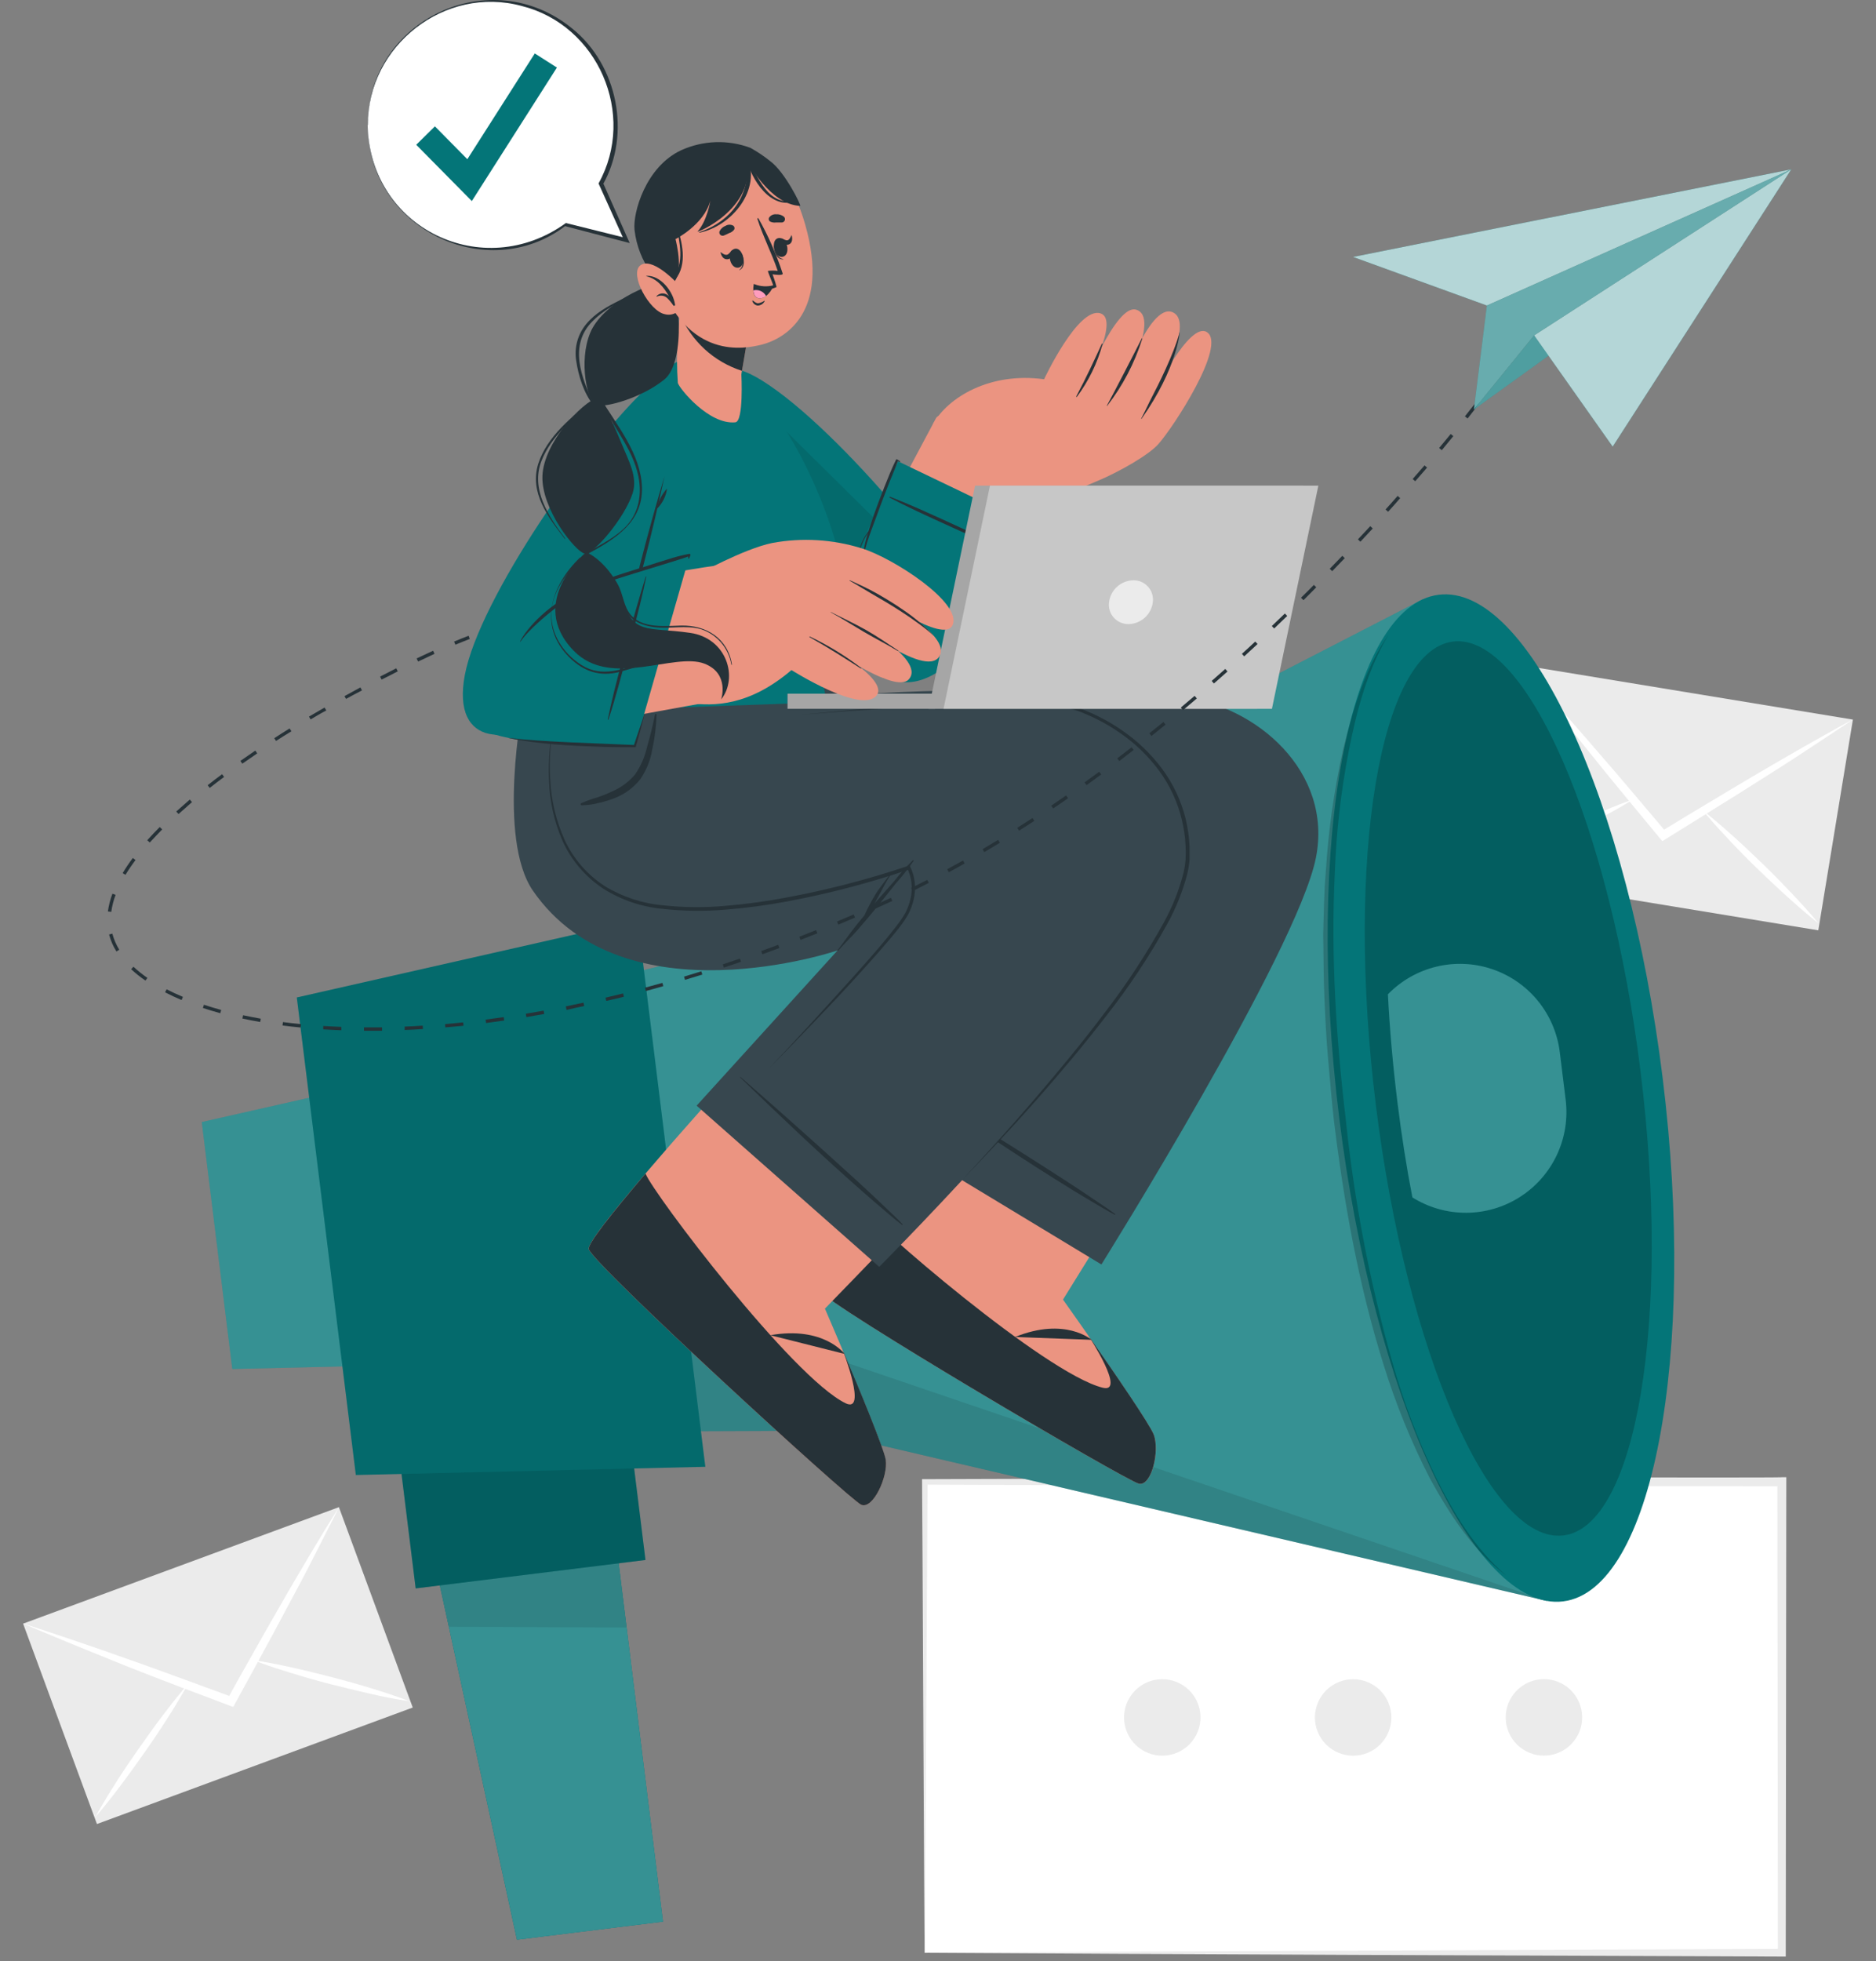 <svg width="289" height="302" viewBox="0 0 289 302" fill="none" xmlns="http://www.w3.org/2000/svg">
<rect x="0" y="0" width="289" height="302" fill="#808080" stroke="none"/>
<path d="M142.446 300.683V228.162H163.282V210.587L180.856 228.162H274.478V300.683H142.446Z" fill="white"/>
<path d="M142.446 300.682C142.376 299.986 142.091 228.426 142.042 227.757H142.446L163.282 227.688L162.801 228.161L162.738 210.559V209.249L163.672 210.176L181.295 227.709C179.024 227.179 274.986 227.646 274.485 227.451H275.182V228.148L275.098 300.668V301.268H274.499C241.587 301.149 175.372 300.891 142.467 300.675L142.446 300.682ZM142.446 300.682C175.351 300.459 241.587 300.202 274.478 300.083L273.885 300.682L273.802 228.161L274.499 228.858L180.633 228.782L180.452 228.6L162.899 210.97L163.818 210.587L163.756 228.161V228.677H163.317L142.481 228.6L142.892 228.196L142.481 300.717L142.446 300.682Z" fill="#EBEBEB"/>
<path d="M240.684 269.596C243.533 268.029 244.572 264.448 243.004 261.599C241.436 258.749 237.856 257.71 235.007 259.278C232.157 260.846 231.118 264.426 232.686 267.276C234.254 270.125 237.834 271.164 240.684 269.596Z" fill="#EBEBEB"/>
<path d="M210.687 269.896C213.695 268.662 215.134 265.223 213.9 262.214C212.666 259.205 209.227 257.766 206.218 259C203.209 260.234 201.77 263.674 203.004 266.683C204.238 269.692 207.678 271.13 210.687 269.896Z" fill="#EBEBEB"/>
<path d="M179.766 270.289C182.994 269.893 185.289 266.955 184.894 263.727C184.498 260.499 181.56 258.204 178.332 258.599C175.105 258.995 172.809 261.933 173.204 265.161C173.6 268.388 176.538 270.684 179.766 270.289Z" fill="#EBEBEB"/>
<path d="M52.209 232.065L3.558 250.003L14.935 280.857L63.585 262.919L52.209 232.065Z" fill="#EBEBEB"/>
<path d="M52.225 232.05C50.95 234.657 49.612 237.193 48.316 239.771C47.02 242.35 45.654 244.865 44.302 247.395C42.908 250.034 41.492 252.663 40.051 255.283L39.926 255.527L36.114 262.496L35.919 262.823L35.571 262.698L28.177 259.91L27.912 259.813C25.125 258.753 22.337 257.68 19.55 256.572C16.907 255.49 14.242 254.41 11.557 253.332C8.895 252.21 6.233 251.151 3.571 249.994C6.254 250.837 8.93 251.764 11.606 252.656C14.282 253.548 16.972 254.496 19.648 255.443C22.623 256.496 25.613 257.569 28.595 258.67L35.306 261.13C36.463 259.039 37.626 256.949 38.79 254.907C40.351 252.12 41.912 249.388 43.501 246.642C44.894 244.189 46.344 241.764 47.793 239.311C49.243 236.859 50.727 234.434 52.225 232.05Z" fill="white"/>
<path d="M28.93 259.338C28.92 259.366 28.906 259.392 28.888 259.415L28.365 260.349C27.52 261.826 26.637 263.276 25.717 264.697C24.602 266.453 23.438 268.181 22.233 269.882C21.027 271.582 19.836 273.268 18.581 274.927C17.327 276.585 16.045 278.223 14.679 279.805C15.676 277.965 16.77 276.195 17.878 274.446C18.986 272.697 20.17 270.962 21.362 269.261C22.553 267.561 23.759 265.868 25.013 264.209C26.017 262.885 27.041 261.568 28.114 260.293C28.36 260 28.611 259.708 28.867 259.415C28.867 259.415 28.916 259.38 28.93 259.338Z" fill="white"/>
<path d="M63.124 261.959C61.033 261.652 59.013 261.262 56.985 260.788C54.957 260.314 52.943 259.833 50.929 259.325C48.915 258.816 46.922 258.238 44.936 257.624C43.319 257.137 41.703 256.621 40.114 256.036L39.097 255.666L39.02 255.631H39.104L40.253 255.82C41.898 256.091 43.529 256.433 45.131 256.788C47.159 257.234 49.173 257.736 51.18 258.258C53.187 258.781 55.194 259.339 57.18 259.952C59.166 260.565 61.173 261.206 63.124 261.959Z" fill="white"/>
<path d="M234.275 102.393L228.944 134.842L280.111 143.248L285.442 110.799L234.275 102.393Z" fill="#EBEBEB"/>
<path d="M285.432 110.785C283.042 112.422 280.624 113.969 278.22 115.572C275.816 117.175 273.391 118.687 270.973 120.227C268.445 121.83 265.913 123.414 263.377 124.979C263.303 125.034 263.226 125.086 263.147 125.133C260.91 126.526 258.659 127.92 256.415 129.314L256.081 129.509L255.837 129.223C254.151 127.198 252.469 125.167 250.792 123.133C250.728 123.065 250.67 122.993 250.618 122.917C248.708 120.617 246.82 118.311 244.938 115.948C243.14 113.732 241.35 111.481 239.559 109.238C237.768 106.994 236.005 104.708 234.263 102.395C236.179 104.485 238.047 106.576 239.935 108.666C241.823 110.757 243.691 112.917 245.545 115.07C247.621 117.444 249.686 119.851 251.74 122.29L256.36 127.746C258.394 126.512 260.436 125.265 262.471 124.053C265.196 122.415 267.913 120.784 270.652 119.175C273.098 117.746 275.53 116.318 278.004 114.917C280.478 113.516 282.951 112.116 285.432 110.785Z" fill="white"/>
<path d="M251.698 123.035L251.621 123.084L250.708 123.634C249.245 124.506 247.761 125.328 246.255 126.115C244.423 127.091 242.562 128.011 240.681 128.903C238.799 129.795 236.932 130.659 235.022 131.481C233.113 132.303 231.19 133.105 229.217 133.794C230.994 132.693 232.813 131.704 234.646 130.721C236.479 129.739 238.353 128.826 240.221 127.934C242.088 127.042 243.984 126.164 245.893 125.342C247.412 124.687 248.959 124.046 250.52 123.467L251.607 123.07L251.698 123.035Z" fill="white"/>
<path d="M280.15 142.178C278.505 140.888 276.931 139.516 275.391 138.129C273.851 136.742 272.345 135.307 270.847 133.871C269.349 132.436 267.892 130.944 266.464 129.432C265.3 128.206 264.157 126.958 263.063 125.669L262.366 124.847L262.311 124.777L262.387 124.833C262.694 125.077 262.994 125.314 263.286 125.565C264.582 126.61 265.83 127.711 267.07 128.819C268.617 130.213 270.122 131.641 271.614 133.084C273.105 134.526 274.561 136.011 275.99 137.523C277.418 139.035 278.819 140.561 280.15 142.178Z" fill="white"/>
<path d="M79.639 298.661L102.127 295.881L94.071 230.768L65.619 234.287L79.639 298.661Z" fill="#047578"/>
<path d="M65.626 234.287L70.963 258.844L79.646 298.668L102.133 295.888L94.078 230.768L65.626 234.287Z" fill="#047578"/>
<path opacity="0.2" d="M65.626 234.287L70.963 258.844L79.646 298.668L102.133 295.888L94.078 230.768L65.626 234.287Z" fill="white"/>
<path opacity="0.1" d="M65.626 234.287L69.145 250.481L96.531 250.6L94.078 230.768L65.626 234.287Z" fill="black"/>
<path d="M64.034 244.578L99.436 240.2L96.109 213.304L60.708 217.682L64.034 244.578Z" fill="#047578"/>
<path opacity="0.2" d="M64.034 244.578L99.436 240.2L96.109 213.304L60.708 217.682L64.034 244.578Z" fill="black"/>
<path d="M35.787 210.796L63.626 210.141L58.246 166.623L31.083 172.769L35.787 210.796Z" fill="#047578"/>
<g opacity="0.2">
<path d="M35.787 210.796L63.626 210.141L58.246 166.623L31.083 172.769L35.787 210.796Z" fill="white"/>
</g>
<path d="M71.326 156.254L79.263 220.475L126.091 220.301L238.263 246.495L219.183 92.269L116.781 145.02L71.326 156.254Z" fill="#047578"/>
<path opacity="0.2" d="M71.326 156.254L79.263 220.475L126.091 220.301L238.263 246.495L219.183 92.269L116.781 145.02L71.326 156.254Z" fill="white"/>
<path opacity="0.1" d="M238.263 246.509L126.098 220.315L79.27 220.496L77.228 204.001C91.075 205.332 127.401 208.803 128.147 209.054L238.263 246.509Z" fill="black"/>
<path d="M240.808 246.575C254.566 244.873 261.428 208.797 256.135 165.996C250.842 123.194 235.398 89.876 221.64 91.578C207.882 93.279 201.02 129.356 206.314 172.157C211.607 214.958 227.051 248.276 240.808 246.575Z" fill="#047578"/>
<path opacity="0.2" d="M211.95 170.142C216.653 208.141 229.594 237.813 240.855 236.419C252.116 235.026 257.44 203.096 252.743 165.097C248.046 127.098 235.092 97.398 223.838 98.785C212.584 100.172 207.253 132.115 211.95 170.142Z" fill="black"/>
<path d="M215.274 169.703C215.901 174.763 216.667 179.668 217.58 184.372C220.064 185.929 222.939 186.749 225.87 186.738C228.802 186.727 231.67 185.884 234.142 184.308C236.614 182.732 238.589 180.488 239.836 177.835C241.083 175.182 241.553 172.229 241.189 169.32L240.29 162.045C239.94 159.143 238.776 156.399 236.932 154.131C235.088 151.862 232.64 150.162 229.87 149.226C227.101 148.29 224.123 148.157 221.281 148.842C218.439 149.528 215.849 151.003 213.81 153.098C214.082 158.442 214.57 164.01 215.274 169.703Z" fill="#047578"/>
<path opacity="0.2" d="M215.274 169.703C215.901 174.763 216.667 179.668 217.58 184.372C220.064 185.929 222.939 186.749 225.87 186.738C228.802 186.727 231.67 185.884 234.142 184.308C236.614 182.732 238.589 180.488 239.836 177.835C241.083 175.182 241.553 172.229 241.189 169.32L240.29 162.045C239.94 159.143 238.776 156.399 236.932 154.131C235.088 151.862 232.64 150.162 229.87 149.226C227.101 148.29 224.123 148.157 221.281 148.842C218.439 149.528 215.849 151.003 213.81 153.098C214.082 158.442 214.57 164.01 215.274 169.703Z" fill="white"/>
<path d="M54.818 227.116L108.656 225.848L98.245 141.689L45.724 153.585L54.818 227.116Z" fill="#047578"/>
<g opacity="0.1">
<path d="M54.818 227.116L108.656 225.848L98.245 141.689L45.724 153.585L54.818 227.116Z" fill="black"/>
</g>
<path opacity="0.2" d="M213.929 97.669C210.291 102.931 208.445 109.195 206.918 115.362C205.524 121.597 204.627 127.933 204.236 134.31C203.95 137.494 203.95 140.686 203.838 143.877C203.908 147.069 203.88 150.26 204.02 153.445C204.159 156.63 204.298 159.821 204.591 162.999C204.884 166.176 205.128 169.354 205.49 172.525C207.03 185.173 209.281 197.792 213.099 209.994C214.979 216.105 217.394 222.037 220.319 227.722C223.399 233.297 226.953 238.809 232.096 242.642C227.218 238.502 223.901 232.955 221.12 227.311C218.383 221.605 216.149 215.671 214.444 209.576C211.004 197.378 208.617 184.908 207.309 172.302C205.817 159.759 205.009 147.027 205.629 134.386C205.858 128.068 206.58 121.777 207.789 115.571C209.009 109.39 210.647 103.161 213.929 97.669Z" fill="black"/>
<path d="M149.477 95.899C147.979 104.087 137.262 105.85 135.624 104.094C128.976 96.993 121.917 83.189 114.273 67.775C108.294 55.733 112.14 55.35 117.339 58.562C129.429 66.039 150.286 91.502 149.477 95.899Z" fill="#047578"/>
<path opacity="0.1" d="M149.477 95.906C147.979 104.087 137.268 105.85 135.624 104.094C128.976 96.993 121.924 83.189 114.273 67.775C111.381 61.942 110.67 58.291 111.806 57.21L149.324 94.276C149.494 94.802 149.546 95.358 149.477 95.906Z" fill="black"/>
<path d="M131.262 96.311C129.784 91.113 134.126 83.287 144.195 64.388C145.589 61.768 166.675 68.765 165.331 71.636C163.637 75.245 154.808 88.799 153.08 90.646C144.641 99.677 132.272 99.83 131.262 96.311Z" fill="#EB9481"/>
<path d="M157.491 78.723C157.491 78.723 164.975 75.852 169.776 73.747C172.452 72.569 176.87 70.144 178.445 68.381C180.801 65.74 188.961 53.204 185.957 51.162C183.246 49.309 177.595 60.974 177.595 60.974C177.595 60.974 184.334 49.706 180.654 48.082C176.975 46.459 172.376 60.479 172.376 60.479C172.376 60.479 179.038 48.751 174.975 47.671C171.902 46.856 166.996 59.343 166.996 59.343C166.996 59.343 172.647 49.225 169.533 48.249C166.09 47.169 160.843 58.395 160.843 58.395C152.481 57.253 146.056 61.183 143.735 65.273C143.289 66.054 157.491 78.723 157.491 78.723Z" fill="#EB9481"/>
<path d="M175.86 64.479C181.435 56.556 181.769 50.961 181.734 51.107C180.822 54.591 178.32 59.469 177.595 60.863C176.87 62.256 176.529 63.079 175.811 64.445C175.755 64.486 175.804 64.507 175.86 64.479Z" fill="#263238"/>
<path d="M170.55 62.507C172.956 59.403 174.792 55.897 175.971 52.151C175.971 52.005 175.937 52.026 175.867 52.151C174.996 53.907 171.456 60.757 170.508 62.472C170.494 62.514 170.529 62.527 170.55 62.507Z" fill="#263238"/>
<path d="M165.888 61.113C167.705 58.671 169.05 55.91 169.853 52.974C169.895 52.835 169.783 52.87 169.721 52.974C168.459 55.699 167.484 57.852 165.804 61.023C165.777 61.106 165.853 61.169 165.888 61.113Z" fill="#263238"/>
<path d="M160.752 81.781L138.349 71.036C138.349 71.036 127.777 92.527 130.23 97.272C131.331 99.363 135.178 104.903 139.498 105.049C149.428 105.391 160.752 81.781 160.752 81.781Z" fill="#047578"/>
<path d="M137.052 76.625C139.533 77.928 142.07 79.099 144.613 80.263C147.157 81.426 149.707 82.597 152.279 83.698C153.735 84.318 155.184 84.952 156.662 85.524C156.704 85.524 156.731 85.475 156.697 85.454C154.223 84.151 151.679 82.966 149.15 81.789C146.62 80.611 144.056 79.454 141.484 78.304C140.035 77.67 138.579 77.057 137.101 76.486C137.045 76.472 136.983 76.583 137.052 76.625Z" fill="#263238"/>
<path d="M138.627 71.001C138.411 70.848 138.098 70.66 138.07 70.716C137.373 72.109 136.767 73.663 136.188 75.113C135.61 76.562 135.08 77.984 134.565 79.433C134.286 80.214 134.021 81.001 133.784 81.788C133.121 82.681 132.632 83.691 132.342 84.764C132.342 84.82 132.418 84.848 132.432 84.764C132.73 83.817 133.154 82.914 133.694 82.081C133.088 84.009 132.778 86.018 132.774 88.039C132.774 85.022 134.091 82.102 135.094 79.315C135.596 77.921 136.133 76.527 136.669 75.134C137.206 73.74 137.805 72.388 138.328 71.001L138.62 71.141C138.69 71.189 138.669 71.036 138.627 71.001Z" fill="#263238"/>
<path d="M113.924 57.907C118.105 60.451 125.548 71.621 129.122 84.882C130.024 88.595 130.738 92.351 131.262 96.136C133.352 109.99 136.14 125.522 136.425 130.693C136.781 137.585 124.767 149.55 118.858 148.058C112.949 146.567 103.221 149.125 113.576 109.843C116.293 99.523 119.325 76.896 115.889 64.478C115.346 62.256 114.69 60.063 113.924 57.907Z" fill="#047578"/>
<path d="M175.456 228.454C173.526 228.043 127.332 200.845 126.224 198.691C125.798 197.876 129.373 190.921 133.889 182.664C134.871 180.873 135.896 179.033 136.948 177.166C143.763 165.054 151.282 152.358 151.282 152.358L182.236 170.476L167.052 194.789L163.756 200.106C163.756 200.106 176.787 218.433 177.741 220.921C178.696 223.408 177.393 228.865 175.456 228.454Z" fill="#EB9481"/>
<path d="M175.456 228.454C173.526 228.043 127.331 200.845 126.224 198.692C125.854 197.995 128.586 192.483 132.356 185.507C134.154 188.253 160.975 211.458 169.867 213.674C173.498 214.58 167.867 205.953 167.63 205.583C171.546 211.193 177.114 219.284 177.727 220.879C178.696 223.381 177.393 228.865 175.456 228.454Z" fill="#263238"/>
<path d="M168.153 206.301C168.153 206.301 164.118 202.734 156.369 205.862L168.153 206.301Z" fill="#263238"/>
<path d="M202.709 132.115C199.804 146.539 169.672 194.698 169.672 194.698L136.634 174.72L158.836 140.128C158.836 140.128 113.541 145.564 96.315 138.309C77.89 130.568 80.573 108.498 80.573 108.498L125.415 103.167C125.415 103.167 126.607 107.383 131.645 107C149.01 105.648 172.696 106.303 181.818 107.293C193.581 108.575 205.378 118.881 202.709 132.115Z" fill="#37474F"/>
<path d="M169.087 128.045C168.042 129.075 167.062 130.169 166.153 131.32C165.149 132.47 164.132 133.606 163.122 134.756V134.79L163.686 133.759C164.383 132.588 164.906 131.376 165.672 130.275C165.714 130.205 165.616 130.128 165.568 130.198C164.78 131.292 163.888 132.289 163.198 133.487C162.878 134.038 162.564 134.595 162.278 135.16C162.118 135.466 161.951 135.78 161.805 136.094C161.742 136.24 161.658 136.393 161.609 136.546C161.156 137.083 160.711 137.62 160.272 138.17C159.31 139.383 158.439 140.679 157.484 141.884C157.428 141.947 157.533 142.017 157.589 141.954C158.571 140.825 159.679 139.787 160.655 138.672C161.63 137.557 162.634 136.358 163.595 135.188C164.557 134.017 165.442 132.86 166.383 131.703C167.399 130.572 168.344 129.378 169.212 128.129C169.177 128.066 169.128 128.01 169.087 128.045Z" fill="#263238"/>
<path d="M171.797 186.943C170.933 186.288 170.013 185.689 169.114 185.083C168.216 184.476 167.337 183.877 166.439 183.285C164.613 182.072 162.759 180.888 160.906 179.703C157.191 177.32 153.449 174.985 149.7 172.651C147.61 171.341 145.477 170.073 143.366 168.776C143.331 168.776 143.275 168.818 143.317 168.839C146.904 171.306 150.513 173.743 154.146 176.149C157.779 178.555 161.496 180.929 165.296 183.271C166.341 183.912 167.393 184.544 168.452 185.166C169.526 185.793 170.599 186.462 171.707 187.027C171.776 187.055 171.839 186.978 171.797 186.943Z" fill="#263238"/>
<path d="M86.74 109.885C86.292 115.757 88.104 121.577 91.806 126.157C93.672 128.382 95.951 130.226 98.517 131.585C101.105 132.903 103.885 133.804 106.754 134.254C112.497 135.227 118.308 135.742 124.133 135.794C129.963 135.896 135.789 135.722 141.61 135.271C147.424 134.884 153.208 134.128 158.927 133.007C160.32 132.707 161.77 132.379 163.163 131.989C163.86 131.787 164.557 131.578 165.254 131.348C165.945 131.064 166.665 130.853 167.4 130.721C167.799 130.657 168.207 130.676 168.599 130.777C168.819 130.839 169.02 130.956 169.181 131.119C169.342 131.281 169.458 131.483 169.519 131.704C169.573 131.906 169.596 132.115 169.588 132.324C169.577 132.535 169.527 132.743 169.442 132.937C169.303 133.299 169.142 133.634 168.975 133.961C168.278 135.264 167.547 136.526 166.801 137.78C160.724 147.766 154.216 157.466 147.693 167.152C150.876 162.256 154.03 157.343 157.157 152.414C160.285 147.487 163.428 142.553 166.383 137.536C167.114 136.275 167.846 135.014 168.473 133.724C168.634 133.397 168.794 133.076 168.919 132.749C168.98 132.61 169.015 132.461 169.024 132.31C169.033 132.155 169.017 131.999 168.975 131.85C168.843 131.265 168.111 131.153 167.442 131.258C166.742 131.391 166.058 131.596 165.4 131.871C164.703 132.108 164.007 132.324 163.31 132.526C161.916 132.923 160.467 133.223 159.038 133.564C153.286 134.712 147.468 135.491 141.617 135.899C135.787 136.321 129.942 136.475 124.084 136.358C118.228 136.301 112.386 135.754 106.621 134.721C103.764 134.122 100.858 133.411 98.259 131.934C95.664 130.534 93.368 128.64 91.5 126.359C89.687 124.052 88.355 121.405 87.583 118.575C86.768 115.755 86.482 112.809 86.74 109.885Z" fill="#263238"/>
<path d="M132.655 231.687C130.851 230.886 91.332 194.664 90.698 192.33C90.454 191.445 95.388 185.361 101.569 178.225C102.9 176.678 104.287 175.09 105.708 173.487C114.893 163.034 124.893 152.205 124.893 152.205L151.373 176.358L131.471 196.978L127.081 201.5C127.081 201.5 136.007 222.134 136.425 224.768C136.843 227.402 134.446 232.489 132.655 231.687Z" fill="#EB9481"/>
<path d="M132.655 231.687C130.858 230.886 91.339 194.664 90.705 192.329C90.489 191.549 94.301 186.755 99.444 180.706C100.628 183.765 122.028 212.064 130.258 216.064C133.631 217.709 129.917 208.099 129.757 207.702C132.418 213.974 136.181 223.081 136.446 224.768C136.836 227.402 134.446 232.496 132.655 231.687Z" fill="#263238"/>
<path d="M130.105 208.468C130.105 208.468 126.906 204.141 118.67 205.59L130.105 208.468Z" fill="#263238"/>
<path d="M182.578 135.48C179.672 149.905 140.955 189.486 136.481 194.016L135.443 195.061L107.318 170.246L107.694 169.828L129.025 146.344C129.025 146.344 96.175 157.494 82.106 137.16C76.531 129.083 80.552 108.499 80.552 108.499L116.579 104.366C116.579 104.366 117.192 110.533 122.231 110.143C139.603 108.791 153.254 107.509 162.376 108.499C174.16 109.781 185.246 122.247 182.578 135.48Z" fill="#37474F"/>
<path d="M123.234 110.067C134.384 109.001 145.603 108.074 156.85 108.088C158.244 108.088 159.637 108.137 161.073 108.227C162.49 108.293 163.899 108.471 165.289 108.757C165.982 108.936 166.66 109.169 167.317 109.454C167.972 109.726 168.62 110.011 169.254 110.332C170.524 110.962 171.744 111.686 172.905 112.499C175.251 114.108 177.316 116.093 179.017 118.374C180.719 120.664 181.951 123.269 182.64 126.039C182.977 127.424 183.18 128.838 183.247 130.262C183.247 130.617 183.247 130.959 183.247 131.328C183.247 131.697 183.247 132.025 183.247 132.401C183.185 133.105 183.076 133.803 182.919 134.492C182.209 137.236 181.151 139.877 179.769 142.352C177.042 147.278 173.921 151.976 170.438 156.4C167.01 160.853 163.393 165.153 159.679 169.362C155.965 173.571 152.104 177.654 148.209 181.696C152.028 177.585 155.798 173.424 159.449 169.153C163.101 164.881 166.682 160.582 170.055 156.101C173.479 151.669 176.558 146.982 179.268 142.08C180.617 139.646 181.647 137.049 182.334 134.352C182.484 133.682 182.586 133.002 182.64 132.317C182.679 131.621 182.679 130.923 182.64 130.227C182.574 128.845 182.373 127.473 182.041 126.129C181.384 123.436 180.2 120.899 178.557 118.666C176.905 116.429 174.894 114.482 172.606 112.903C171.469 112.102 170.274 111.387 169.031 110.764C168.411 110.45 167.783 110.165 167.135 109.9C166.507 109.616 165.857 109.383 165.191 109.203C163.831 108.92 162.453 108.738 161.066 108.659C159.672 108.562 158.278 108.513 156.885 108.485C151.31 108.395 145.672 108.618 140.07 108.896C134.467 109.175 128.823 109.614 123.234 110.067Z" fill="#263238"/>
<path d="M140.641 132.449C139.597 133.475 138.619 134.567 137.714 135.717C136.704 136.867 135.687 138.003 134.683 139.153V139.188C134.871 138.846 135.053 138.491 135.248 138.156C135.91 136.993 136.46 135.78 137.227 134.672C137.237 134.658 137.241 134.641 137.238 134.624C137.236 134.607 137.227 134.592 137.213 134.582C137.199 134.571 137.182 134.567 137.165 134.57C137.148 134.572 137.132 134.582 137.122 134.596C136.342 135.697 135.443 136.728 134.753 137.892C134.432 138.435 134.126 138.993 133.833 139.557C133.673 139.871 133.513 140.177 133.366 140.491C133.29 140.64 133.223 140.794 133.164 140.951C132.711 141.48 132.265 142.024 131.833 142.567C130.864 143.78 129.993 145.076 129.046 146.282C128.997 146.344 129.101 146.414 129.15 146.351C130.133 145.229 131.241 144.191 132.216 143.069C133.192 141.947 134.202 140.756 135.157 139.585C136.112 138.414 137.011 137.264 137.944 136.101C138.957 134.965 139.9 133.769 140.767 132.519C140.739 132.47 140.683 132.407 140.641 132.449Z" fill="#263238"/>
<path d="M139.059 188.525C138.321 187.73 137.505 186.985 136.725 186.232C135.945 185.48 135.178 184.748 134.391 184.016C132.795 182.511 131.164 181.034 129.513 179.549C126.258 176.581 122.955 173.647 119.652 170.713C117.806 169.069 115.924 167.459 114.077 165.835C114.043 165.835 113.98 165.835 114.015 165.891C117.137 168.925 120.286 171.933 123.464 174.915C126.642 177.898 129.912 180.866 133.276 183.821C134.195 184.629 135.129 185.424 136.063 186.218C136.997 187.013 137.958 187.856 138.955 188.601C139.025 188.629 139.094 188.567 139.059 188.525Z" fill="#263238"/>
<path d="M85.458 110.484C84.809 113.634 84.575 116.855 84.761 120.066C84.919 123.27 85.676 126.415 86.991 129.341C88.339 132.242 90.479 134.704 93.165 136.442C95.887 138.104 98.956 139.115 102.133 139.397C105.328 139.741 108.55 139.769 111.75 139.48C114.946 139.216 118.126 138.781 121.276 138.177C127.585 136.997 133.804 135.378 139.889 133.334L140.119 133.257L140.223 133.459C140.606 134.232 140.842 135.068 140.92 135.926C141.002 136.77 140.95 137.621 140.767 138.449C140.582 139.274 140.289 140.07 139.896 140.818C139.478 141.532 139.013 142.217 138.502 142.867C136.453 145.438 134.251 147.87 132.049 150.295C129.847 152.72 127.589 155.104 125.325 157.459C123.06 159.814 120.774 162.177 118.475 164.511C120.723 162.128 122.955 159.731 125.171 157.319C127.38 154.901 129.589 152.483 131.77 150.044C133.952 147.605 136.112 145.166 138.112 142.567C138.61 141.935 139.064 141.269 139.471 140.574C139.832 139.865 140.104 139.114 140.279 138.337C140.629 136.793 140.457 135.175 139.791 133.738L140.126 133.857C133.992 135.939 127.719 137.586 121.353 138.783C118.177 139.382 114.971 139.81 111.75 140.066C108.523 140.341 105.276 140.299 102.057 139.94C98.814 139.637 95.688 138.572 92.935 136.832C90.192 135.026 88.017 132.479 86.663 129.487C85.365 126.516 84.655 123.321 84.573 120.08C84.444 116.856 84.742 113.63 85.458 110.484Z" fill="#263238"/>
<path d="M100.9 110.032C100.573 111.725 100.14 113.404 99.667 115.063C99.326 116.572 98.697 118.002 97.813 119.272C96.864 120.386 95.672 121.268 94.329 121.85C93.559 122.214 92.768 122.53 91.96 122.798C91.128 123.031 90.315 123.327 89.528 123.683C89.496 123.7 89.471 123.726 89.456 123.759C89.44 123.791 89.436 123.828 89.443 123.863C89.45 123.898 89.468 123.93 89.495 123.954C89.521 123.978 89.555 123.993 89.59 123.996C90.504 123.983 91.412 123.856 92.294 123.62C93.154 123.428 93.998 123.167 94.817 122.84C96.306 122.235 97.616 121.258 98.621 120.003C99.573 118.632 100.206 117.066 100.475 115.418C100.869 113.651 101.091 111.849 101.137 110.039C101.138 110.007 101.126 109.977 101.105 109.954C101.083 109.931 101.053 109.917 101.022 109.917C100.991 109.916 100.96 109.927 100.937 109.949C100.914 109.97 100.901 110 100.9 110.032Z" fill="#263238"/>
<path d="M79.897 109.795L127.359 108.122L123.875 90.353C123.875 90.353 127.805 85.217 126.837 79.83C125.771 73.935 114.565 59.287 113.597 58.472C109.868 55.204 106.51 53.991 103.388 56.291C92.538 64.319 79.897 109.795 79.897 109.795Z" fill="#047578"/>
<path d="M117.513 88.562C115.394 88.828 113.298 89.25 111.241 89.823C110.231 90.123 109.234 90.471 108.238 90.841C107.743 91.022 107.241 91.189 106.74 91.349C106.22 91.536 105.679 91.657 105.13 91.712C105.081 91.712 105.081 91.788 105.13 91.788C105.652 91.799 106.173 91.771 106.691 91.705C107.193 91.628 107.689 91.516 108.175 91.37C109.206 91.078 110.231 90.736 111.262 90.429C113.353 89.816 115.443 89.203 117.534 88.736C117.645 88.715 117.61 88.548 117.513 88.562Z" fill="#263238"/>
<path d="M122.823 90.263C121.067 90.138 119.306 90.115 117.548 90.193C116.67 90.235 115.799 90.325 114.928 90.444C114.509 90.499 114.091 90.562 113.68 90.632C113.269 90.702 112.774 90.841 112.287 90.911C112.238 90.911 112.238 90.994 112.287 90.987C112.719 90.932 113.165 90.987 113.604 90.932L114.914 90.848L117.541 90.695C119.297 90.569 121.025 90.465 122.802 90.409C122.9 90.402 122.9 90.27 122.823 90.263Z" fill="#263238"/>
<path d="M97.269 62.667C85.528 77.343 72.127 106.903 75.946 112.143C80.204 117.976 96.538 97.419 96.336 96.353C96.182 95.544 100.656 78.019 104.119 65.245C107.583 52.472 100.175 59.043 97.269 62.667Z" fill="#EB9481"/>
<path d="M96.461 96.352C96.81 94.492 102.991 71.343 104.677 64.053C106.189 57.517 104.677 55.078 99.799 59.594C90.74 67.9 73.855 92.129 71.612 103.906C69.458 115.258 78.921 115.056 85.967 109.14C91.702 104.283 96.461 96.352 96.461 96.352Z" fill="#047578"/>
<path d="M95.674 99.343C97.569 90.59 99.801 81.917 102.37 73.322C100.484 82.079 98.252 90.753 95.674 99.343Z" fill="#263238"/>
<path d="M101.165 78.38C101.402 77.201 101.953 76.108 102.761 75.217C102.602 76.421 102.039 77.537 101.165 78.38Z" fill="#263238"/>
<path d="M169.811 106.812H121.325V109.139H169.811V106.812Z" fill="#455A64"/>
<path d="M144.028 106.812H121.325V109.139H144.028V106.812Z" fill="#A6A6A6"/>
<path d="M143.059 109.14H193.65L200.8 74.778H150.209L143.059 109.14Z" fill="#A6A6A6"/>
<path d="M145.352 109.14H195.943L203.093 74.778H152.502L145.352 109.14Z" fill="#C7C7C7"/>
<path d="M170.85 92.722C170.792 93.148 170.828 93.582 170.954 93.993C171.08 94.404 171.294 94.783 171.581 95.104C171.868 95.424 172.221 95.679 172.615 95.85C173.01 96.021 173.437 96.105 173.867 96.095C174.791 96.076 175.676 95.725 176.361 95.105C177.046 94.485 177.484 93.639 177.595 92.722C177.651 92.296 177.615 91.863 177.488 91.452C177.362 91.041 177.148 90.663 176.861 90.343C176.575 90.022 176.222 89.768 175.828 89.596C175.434 89.425 175.007 89.341 174.578 89.349C173.655 89.369 172.77 89.721 172.085 90.341C171.4 90.96 170.962 91.805 170.85 92.722Z" fill="#EBEBEB"/>
<path d="M75.967 111.077C80.329 114.011 88.273 111.822 108.788 108.185C111.625 107.683 113.464 86.694 110.405 87.078C106.552 87.558 91.702 90.255 90.642 90.562C81.695 93.412 73.005 109.091 75.967 111.077Z" fill="#EB9481"/>
<path d="M107.416 88.485C107.416 88.485 114.558 84.513 118.955 83.608C123.551 82.757 128.284 83.04 132.746 84.43C137.568 85.907 148.209 92.792 146.76 96.227C145.436 99.314 134.913 91.705 134.913 91.705C134.913 91.705 146.92 97.698 144.669 101.119C142.418 104.541 130.69 95.022 130.69 95.022C130.69 95.022 142.892 101.454 139.986 104.617C137.798 107.008 126.704 98.973 126.704 98.973C126.704 98.973 137.157 104.548 135.004 107.126C132.634 109.955 121.931 103.175 121.931 103.175C115.374 108.75 109.973 108.75 106.133 108.255C105.193 108.123 107.416 88.485 107.416 88.485Z" fill="#EB9481"/>
<path d="M130.899 89.343C132.335 89.991 133.791 90.646 135.164 91.433C136.537 92.221 137.889 93.036 139.178 93.942C140.893 95.089 142.471 96.429 143.882 97.935C141.185 95.44 136.314 92.583 134.941 91.803C133.568 91.022 132.237 90.179 130.871 89.406L130.899 89.343Z" fill="#263238"/>
<path d="M128 94.248C129.798 95.161 131.617 95.997 133.373 96.987C135.129 97.976 136.697 99.077 138.37 100.171C138.502 100.255 138.411 100.296 138.279 100.22C136.558 99.181 134.892 98.352 133.157 97.335C131.422 96.317 129.736 95.244 127.973 94.283C127.945 94.269 127.973 94.234 128 94.248Z" fill="#263238"/>
<path d="M124.753 98.011C127.546 99.343 130.194 100.959 132.655 102.833C132.781 102.924 132.655 102.965 132.53 102.882C129.931 101.223 127.91 99.913 124.718 98.108C124.663 98.081 124.697 97.983 124.753 98.011Z" fill="#263238"/>
<path d="M106.238 85.523L97.813 114.882C97.813 114.882 76.817 115.251 73.423 111.676C70.998 109.119 80.462 94.011 90.273 90.569L106.238 85.523Z" fill="#047578"/>
<path d="M80.134 98.735C81.054 96.903 84.615 92.624 90.259 90.547C90.308 90.547 90.35 90.603 90.301 90.631C86.245 92.582 81.242 97.091 80.204 98.777C80.176 98.826 80.106 98.777 80.134 98.735Z" fill="#263238"/>
<path d="M93.632 110.749C94.224 107.857 94.97 105 95.722 102.143C96.475 99.286 97.221 96.422 98.043 93.586C98.51 91.983 98.963 90.374 99.485 88.785C99.485 88.743 99.569 88.785 99.562 88.785C98.977 91.677 98.238 94.541 97.472 97.398C96.705 100.255 95.98 103.119 95.186 105.969C94.74 107.579 94.266 109.181 93.743 110.763C93.716 110.861 93.583 110.833 93.632 110.749Z" fill="#263238"/>
<path d="M106.175 85.28C105.046 85.492 103.934 85.78 102.844 86.144C101.743 86.474 100.647 86.82 99.555 87.182C97.381 87.879 92.698 89.161 88.998 91.085C88.956 91.085 89.27 91.196 89.305 91.175C91.019 90.172 104.963 86.151 106.029 85.691C106.022 85.779 106.022 85.868 106.029 85.956C106.029 86.019 106.119 86.06 106.154 85.998C106.189 85.935 106.28 85.684 106.349 85.524C106.364 85.496 106.371 85.465 106.369 85.434C106.367 85.403 106.356 85.373 106.338 85.348C106.32 85.323 106.295 85.303 106.266 85.291C106.237 85.279 106.206 85.275 106.175 85.28Z" fill="#263238"/>
<path d="M99.318 109.907C98.886 111.635 98.419 113.349 97.924 115.056C96.238 115.056 94.552 115.056 92.872 115.001C87.994 114.84 83.012 114.624 78.197 113.607C83.73 114.262 92.134 114.45 97.792 114.715L97.618 114.84C98.161 113.187 98.726 111.544 99.311 109.914L99.318 109.907Z" fill="#263238"/>
<path d="M104.419 58.966C104.677 59.844 109.213 65.426 113.276 65.029C114.593 64.903 114.21 57.642 114.21 57.642L114.3 57.099L115.604 49.503L106.51 44.284L105.2 43.587C105.2 43.587 104.984 45.678 104.733 48.312C104.733 48.43 104.733 48.548 104.698 48.681C104.663 48.813 104.698 48.967 104.649 49.106C104.607 49.496 104.565 49.9 104.538 50.298C104.51 50.695 104.482 50.897 104.468 51.21C104.454 51.524 104.426 51.845 104.398 52.165C104.254 54.43 104.261 56.702 104.419 58.966Z" fill="#EB9481"/>
<path d="M104.733 48.319C105.595 50.389 106.897 52.246 108.549 53.763C110.202 55.279 112.164 56.417 114.3 57.099L115.604 49.503L106.51 44.284L105.2 43.587C105.2 43.587 104.984 45.698 104.733 48.319Z" fill="#263238"/>
<path d="M103.039 43.448C99.959 43.336 92.747 46.835 90.921 51.246C89.095 55.657 90.482 62.005 91.904 62.395C93.325 62.785 98.872 61.266 102.356 58.423C105.841 55.58 104.552 43.504 103.039 43.448Z" fill="#263238"/>
<path d="M103.046 43.462C103.144 43.42 103.123 43.26 103.046 43.274C100.447 43.685 97.834 45.065 95.499 46.228C93.611 47.162 91.695 48.215 90.336 49.866C89.679 50.647 89.198 51.56 88.928 52.544C88.657 53.528 88.603 54.559 88.768 55.566C89.102 57.866 89.939 60.563 91.423 62.381C91.472 62.43 91.583 62.381 91.541 62.319C89.562 58.228 87.555 53.155 91.305 49.434C94.447 46.27 99.046 45.127 103.046 43.462Z" fill="#263238"/>
<path d="M92.127 61.183C89.604 61.991 83.765 68.151 83.562 73.266C83.36 78.381 88.65 84.925 90.015 85.217C91.381 85.51 96.231 79.754 97.458 75.949C98.28 73.413 96.803 70.897 95.75 68.284C94.189 64.507 92.524 61.058 92.127 61.183Z" fill="#263238"/>
<path d="M98.893 75.05C98.747 69.901 95.005 65.462 92.468 61.246C92.468 61.204 92.364 61.246 92.385 61.288C94.127 65.469 97.451 68.876 98.357 73.406C98.886 76.089 98.433 78.904 96.517 80.967C94.858 82.751 92.559 83.845 90.475 85.043C90.336 85.127 90.475 85.322 90.608 85.252C94.789 82.981 99.046 80.367 98.893 75.05Z" fill="#263238"/>
<path d="M91.653 61.747C91.771 61.663 91.653 61.475 91.528 61.559C88.169 63.97 84.211 67.322 82.921 71.405C81.528 75.83 84.441 79.663 87.005 82.959C87.005 83.001 87.103 82.959 87.068 82.91C84.524 79.558 81.709 75.335 83.416 70.959C84.879 67.196 88.503 64.088 91.653 61.747Z" fill="#263238"/>
<path d="M90.287 85.029C92.12 85.767 94.956 88.513 95.862 91.962C97.437 97.872 99.583 96.478 106.315 97.447C111.987 98.262 113.757 104.352 111.095 107.697C111.095 107.697 112.44 103.711 108.531 102.192C103.855 100.38 94.099 106.046 88.406 100.227C81.026 92.701 90.287 85.029 90.287 85.029Z" fill="#263238"/>
<path d="M92.935 87.579C92.858 87.502 92.984 87.363 93.067 87.44C93.892 88.122 94.587 88.948 95.116 89.879C95.813 91.091 95.959 92.464 96.552 93.711C98.064 96.896 102.022 96.401 104.914 96.325C108.802 96.234 112.133 98.297 112.76 102.338C112.757 102.347 112.75 102.355 112.742 102.361C112.734 102.366 112.725 102.369 112.715 102.369C112.705 102.369 112.696 102.366 112.688 102.361C112.68 102.355 112.673 102.347 112.67 102.338C112.465 101.092 111.922 99.925 111.102 98.965C110.281 98.004 109.214 97.287 108.015 96.889C105.666 96.192 103.137 96.889 100.768 96.561C99.123 96.325 97.465 95.795 96.587 94.304C96.165 93.447 95.835 92.547 95.604 91.621C95.073 90.068 94.154 88.677 92.935 87.579Z" fill="#263238"/>
<path d="M89.339 85.858C89.339 85.823 89.43 85.858 89.402 85.907C87.416 88.283 85.305 90.674 84.977 93.893C84.629 97.377 86.705 100.597 89.576 102.395C92.789 104.408 95.89 103.001 99.172 102.025C101.541 101.328 103.98 100.806 106.433 101.405C106.51 101.405 106.482 101.544 106.433 101.537C102.524 101.015 99.137 102.485 95.437 103.454C92.419 104.241 89.904 103.405 87.702 101.21C82.824 96.374 84.914 90.123 89.339 85.858Z" fill="#263238"/>
<path d="M100.273 41.155C99.263 40.263 97.897 41.852 98.914 42.744C99.931 43.636 101.297 42.047 100.273 41.155Z" fill="#047578"/>
<path d="M101.395 42.751C100.384 41.859 99.019 43.448 100.001 44.34C100.984 45.232 102.405 43.643 101.395 42.751Z" fill="#047578"/>
<path d="M102.782 44.145C101.771 43.253 100.405 44.841 101.388 45.733C101.599 45.918 101.874 46.012 102.154 45.993C102.433 45.975 102.694 45.846 102.879 45.636C103.064 45.425 103.157 45.15 103.139 44.87C103.121 44.59 102.992 44.329 102.782 44.145Z" fill="#047578"/>
<path d="M104.301 45.309C103.29 44.417 101.924 46.005 102.907 46.897C103.889 47.789 105.318 46.208 104.301 45.309Z" fill="#047578"/>
<path d="M106.036 46.215C105.025 45.323 103.66 46.912 104.642 47.811C105.625 48.709 107.053 47.114 106.036 46.215Z" fill="#047578"/>
<path d="M107.834 46.8C106.823 45.908 105.457 47.497 106.475 48.389C107.492 49.281 108.851 47.671 107.834 46.8Z" fill="#047578"/>
<path d="M124.37 35.81C127.631 48.939 120.147 52.374 117.325 53.071C114.76 53.706 105.938 55.552 101.339 42.835C96.74 30.117 101.806 24.445 107.611 22.682C113.415 20.919 121.109 22.689 124.37 35.81Z" fill="#EB9481"/>
<path d="M103.039 43.942C105.764 43.113 104.064 36.82 104.064 36.82C104.064 36.82 108.433 34.611 109.429 30.918C109.429 30.918 108.942 34.005 107.457 35.65C107.207 35.928 116.307 32.249 115.123 24.8C115.123 24.8 118.565 31.497 123.269 31.706C123.492 31.706 120.948 26.528 118.698 24.849C117.725 24.062 116.685 23.362 115.59 22.758C112.147 21.48 108.341 21.606 104.991 23.107C99.472 25.629 97.465 32.779 97.75 35.392C98.315 40.528 101.75 44.339 103.039 43.942Z" fill="#263238"/>
<path d="M107.799 35.72C112.851 34.006 115.966 29.553 114.872 24.201C114.872 24.069 115.046 24.013 115.102 24.131C117.339 29.232 112.74 34.793 107.785 35.824C107.66 35.852 107.68 35.762 107.799 35.72Z" fill="#263238"/>
<path d="M102.97 43.65C105.325 41.42 104.956 38.507 104.363 35.615C104.363 35.532 104.489 35.483 104.517 35.574C105.367 38.361 105.848 41.845 103.165 43.852C103.138 43.878 103.102 43.892 103.065 43.892C103.028 43.891 102.992 43.875 102.966 43.849C102.94 43.822 102.926 43.786 102.927 43.749C102.927 43.711 102.943 43.676 102.97 43.65Z" fill="#263238"/>
<path d="M114.837 23.706C114.837 23.706 114.837 23.664 114.886 23.706C116.363 26.452 117.931 31.371 121.896 31.009C121.913 31.014 121.929 31.025 121.939 31.039C121.95 31.054 121.956 31.071 121.956 31.089C121.956 31.107 121.95 31.125 121.939 31.139C121.929 31.154 121.913 31.164 121.896 31.169C118.14 31.838 115.318 26.856 114.837 23.706Z" fill="#263238"/>
<path d="M120.474 34.257C120.154 34.257 119.861 34.257 119.548 34.257C119.22 34.305 118.885 34.246 118.593 34.09C118.513 34.021 118.458 33.928 118.435 33.825C118.412 33.722 118.424 33.614 118.468 33.518C118.585 33.343 118.747 33.202 118.937 33.11C119.126 33.018 119.337 32.979 119.548 32.996C119.981 32.963 120.41 33.092 120.753 33.358C120.828 33.424 120.882 33.51 120.909 33.606C120.936 33.701 120.934 33.803 120.905 33.898C120.876 33.993 120.819 34.077 120.743 34.141C120.666 34.205 120.573 34.245 120.474 34.257Z" fill="#263238"/>
<path d="M111.478 36.277C111.768 36.164 112.052 36.036 112.328 35.894C112.642 35.797 112.916 35.602 113.109 35.337C113.155 35.241 113.168 35.133 113.145 35.029C113.122 34.926 113.065 34.833 112.983 34.765C112.802 34.657 112.595 34.6 112.384 34.6C112.173 34.6 111.966 34.657 111.785 34.765C111.38 34.917 111.046 35.215 110.851 35.601C110.815 35.691 110.804 35.789 110.822 35.885C110.839 35.98 110.883 36.068 110.949 36.139C111.015 36.21 111.1 36.261 111.194 36.285C111.287 36.31 111.386 36.307 111.478 36.277Z" fill="#263238"/>
<path d="M114.28 39.03C114.28 39.03 114.217 39.093 114.231 39.127C114.475 40.005 114.614 41.058 113.882 41.552C113.882 41.552 113.882 41.615 113.882 41.601C114.851 41.225 114.656 39.831 114.28 39.03Z" fill="#263238"/>
<path d="M113.255 38.299C111.799 38.55 112.398 41.441 113.75 41.212C115.102 40.982 114.475 38.097 113.255 38.299Z" fill="#263238"/>
<path d="M112.719 38.57C112.503 38.786 112.314 39.127 112.022 39.218C111.729 39.309 111.325 39.079 111.053 38.835C111.053 38.835 111.004 38.835 111.011 38.883C111.123 39.434 111.45 39.964 112.064 39.922C112.677 39.88 112.907 39.316 112.928 38.723C112.928 38.619 112.809 38.486 112.719 38.57Z" fill="#263238"/>
<path d="M119.213 37.776C119.213 37.776 119.29 37.776 119.297 37.839C119.443 38.745 119.771 39.755 120.642 39.887C120.642 39.887 120.677 39.943 120.642 39.943C119.624 39.999 119.206 38.654 119.213 37.776Z" fill="#263238"/>
<path d="M119.826 36.682C121.22 36.285 121.917 39.156 120.621 39.525C119.325 39.894 118.635 37.044 119.826 36.682Z" fill="#263238"/>
<path d="M120.475 36.724C120.732 36.821 121.025 37.044 121.304 36.995C121.583 36.947 121.778 36.577 121.91 36.229C121.91 36.229 121.952 36.229 121.959 36.229C122.105 36.779 122.063 37.393 121.562 37.623C121.06 37.853 120.635 37.449 120.37 36.926C120.321 36.856 120.363 36.689 120.475 36.724Z" fill="#263238"/>
<path d="M115.98 46.284C116.231 46.458 116.489 46.716 116.823 46.695C117.157 46.631 117.474 46.501 117.757 46.312C117.757 46.312 117.82 46.312 117.806 46.354C117.708 46.556 117.557 46.728 117.369 46.85C117.182 46.973 116.964 47.042 116.739 47.051C116.546 47.031 116.362 46.955 116.212 46.83C116.062 46.706 115.952 46.541 115.896 46.354C115.875 46.291 115.931 46.256 115.98 46.284Z" fill="#263238"/>
<path d="M119.116 44.068C118.881 44.664 118.497 45.19 118.001 45.594C117.722 45.803 117.387 45.923 117.039 45.936C116.273 45.936 116.07 45.302 116.043 44.709C116.029 44.394 116.054 44.078 116.119 43.769C117.061 44.182 118.11 44.287 119.116 44.068Z" fill="#263238"/>
<path d="M118.022 45.594C117.743 45.803 117.408 45.923 117.06 45.936C116.293 45.936 116.091 45.302 116.063 44.709C116.442 44.615 116.841 44.652 117.196 44.812C117.551 44.973 117.842 45.248 118.022 45.594Z" fill="#FF9CBD"/>
<path d="M119.011 42.236C119.011 42.236 119.485 43.532 119.624 44.16C119.624 44.215 119.492 44.278 119.276 44.341C118.756 44.557 118.187 44.627 117.63 44.542C117.073 44.458 116.551 44.221 116.119 43.86C116.109 43.848 116.103 43.833 116.102 43.818C116.101 43.802 116.105 43.787 116.114 43.774C116.123 43.761 116.136 43.752 116.15 43.747C116.165 43.742 116.181 43.743 116.196 43.748C117.119 44.123 118.138 44.189 119.102 43.937C119.102 43.748 118.21 41.741 118.307 41.714C118.807 41.644 119.313 41.644 119.812 41.714C118.893 38.989 117.548 36.431 116.677 33.7C116.672 33.679 116.674 33.658 116.682 33.639C116.691 33.62 116.706 33.605 116.725 33.596C116.744 33.587 116.766 33.584 116.786 33.59C116.806 33.594 116.824 33.606 116.837 33.623C118.361 36.321 119.612 39.164 120.572 42.111C120.684 42.473 119.283 42.285 119.011 42.236Z" fill="#263238"/>
<path d="M103.931 43.232C103.931 43.232 100.356 39.525 98.635 40.87C96.914 42.215 100.029 47.901 102.405 48.375C102.702 48.456 103.013 48.476 103.318 48.434C103.623 48.392 103.916 48.289 104.181 48.131C104.445 47.973 104.674 47.763 104.856 47.514C105.037 47.264 105.165 46.981 105.234 46.681L103.931 43.232Z" fill="#EB9481"/>
<path d="M99.576 42.48C99.541 42.48 99.541 42.528 99.576 42.535C101.228 42.919 102.273 44.236 103.06 45.643C102.945 45.502 102.801 45.387 102.638 45.307C102.474 45.226 102.295 45.182 102.113 45.178C101.931 45.173 101.75 45.208 101.583 45.28C101.416 45.352 101.266 45.459 101.144 45.594C101.102 45.594 101.144 45.692 101.2 45.671C101.459 45.54 101.753 45.492 102.04 45.536C102.328 45.58 102.594 45.712 102.802 45.915C103.15 46.255 103.461 46.631 103.729 47.037C103.82 47.162 104.064 47.037 103.987 46.898C103.715 44.87 101.736 42.34 99.576 42.48Z" fill="#263238"/>
<path d="M56.908 158.714H56.072V158.191H56.901H58.852V158.714H56.908ZM52.581 158.637C51.633 158.602 50.706 158.554 49.793 158.498V157.975C50.706 158.031 51.633 158.08 52.581 158.115V158.637ZM62.336 158.595V158.073C63.249 158.038 64.176 157.989 65.124 157.926L65.159 158.449C64.204 158.512 63.27 158.561 62.357 158.595H62.336ZM46.309 158.212C45.361 158.122 44.428 158.017 43.522 157.899L43.591 157.376C44.483 157.494 45.41 157.599 46.379 157.696L46.309 158.212ZM68.608 158.212L68.566 157.69C69.479 157.613 70.406 157.522 71.354 157.425L71.409 157.94C70.469 158.024 69.542 158.108 68.622 158.191L68.608 158.212ZM74.88 157.515L74.81 156.993L77.597 156.616L77.674 157.132C76.705 157.278 75.786 157.404 74.873 157.522L74.88 157.515ZM40.086 157.362C39.152 157.202 38.225 157.021 37.34 156.832L37.445 156.324C38.33 156.512 39.25 156.686 40.17 156.853L40.086 157.362ZM81.089 156.609L81.005 156.094L83.751 155.613L83.841 156.129L81.089 156.609ZM33.94 156.01C33.013 155.759 32.114 155.487 31.257 155.202L31.417 154.707C32.267 154.993 33.166 155.258 34.072 155.508L33.94 156.01ZM87.27 155.474L87.165 154.958C88.064 154.777 88.977 154.589 89.89 154.386L90.001 154.902C89.075 155.097 88.169 155.292 87.263 155.508L87.27 155.474ZM93.402 154.129L93.283 153.62C94.182 153.411 95.081 153.188 95.987 152.965L96.113 153.474C95.2 153.697 94.329 153.92 93.395 154.115L93.402 154.129ZM27.975 153.982C27.083 153.606 26.226 153.209 25.431 152.791L25.668 152.331C26.456 152.735 27.299 153.125 28.177 153.494L27.975 153.982ZM99.492 152.589L99.36 152.08C100.245 151.843 101.144 151.599 102.043 151.341L102.182 151.843C101.297 152.108 100.377 152.352 99.485 152.596L99.492 152.589ZM22.407 150.986C21.63 150.459 20.894 149.874 20.205 149.237L20.56 148.853C21.233 149.478 21.951 150.054 22.707 150.575L22.407 150.986ZM105.527 150.874L105.374 150.38C106.259 150.115 107.144 149.836 108.036 149.557L108.196 150.059L105.527 150.874ZM111.513 148.986L111.346 148.491C112.224 148.205 113.102 147.906 113.987 147.599L114.154 148.094C113.269 148.401 112.391 148.7 111.513 148.986ZM117.443 146.937L117.269 146.442L119.882 145.481L120.063 145.976C119.192 146.303 118.314 146.624 117.443 146.937ZM17.94 146.505C17.428 145.698 17.045 144.817 16.804 143.892L17.306 143.76C17.537 144.632 17.897 145.466 18.372 146.233L17.94 146.505ZM123.325 144.728L123.136 144.24L125.722 143.216L125.917 143.704L123.325 144.728ZM129.143 142.373L128.941 141.892L131.506 140.805L131.715 141.286L129.143 142.373ZM17.139 140.408L16.623 140.338C16.754 139.404 16.987 138.488 17.32 137.606L17.808 137.788C17.489 138.633 17.264 139.512 17.139 140.408ZM134.906 139.885L134.69 139.404L135.15 139.195C135.847 138.889 136.544 138.568 137.241 138.247L137.464 138.721L135.373 139.676L134.906 139.885ZM140.592 137.209L140.355 136.735C141.192 136.326 142.021 135.908 142.843 135.481L143.087 135.941C142.258 136.373 141.422 136.791 140.592 137.209ZM19.341 134.707L18.895 134.443C19.376 133.637 19.899 132.858 20.463 132.108L20.881 132.422C20.324 133.157 19.806 133.92 19.327 134.707H19.341ZM146.167 134.303L145.916 133.843C146.732 133.404 147.547 132.951 148.355 132.498L148.606 132.951C147.805 133.411 146.989 133.864 146.174 134.303H146.167ZM151.63 131.202L151.366 130.756C152.167 130.283 152.961 129.809 153.756 129.321L154.028 129.767C153.24 130.255 152.439 130.728 151.637 131.202H151.63ZM23.076 129.725L22.686 129.377C23.278 128.715 23.926 128.025 24.609 127.342L24.985 127.711C24.302 128.408 23.661 129.091 23.076 129.725ZM156.989 127.906L156.71 127.467L159.052 125.962L159.338 126.394L156.989 127.906ZM27.501 125.342L27.153 124.952C27.849 124.345 28.546 123.725 29.243 123.112L29.578 123.509C28.881 124.15 28.17 124.736 27.501 125.342ZM162.237 124.485L161.944 124.053C162.71 123.537 163.47 123.014 164.229 122.485L164.529 122.91C163.77 123.453 163.003 123.969 162.237 124.485ZM32.309 121.321L31.989 120.91C32.686 120.339 33.459 119.774 34.212 119.21L34.525 119.628C33.768 120.185 33.029 120.75 32.309 121.321ZM167.386 120.896L167.08 120.471C167.832 119.927 168.585 119.384 169.33 118.833L169.644 119.251L167.386 120.896ZM37.334 117.586L37.034 117.161C37.796 116.622 38.562 116.092 39.334 115.572L39.626 116.004C38.86 116.527 38.093 117.049 37.334 117.586ZM172.431 117.182L172.111 116.771C172.856 116.206 173.588 115.642 174.32 115.07L174.64 115.481C173.909 116.032 173.17 116.596 172.431 117.182ZM42.532 114.102L42.253 113.663C43.034 113.154 43.821 112.652 44.616 112.164L44.894 112.603C44.1 113.077 43.319 113.572 42.532 114.081V114.102ZM177.386 113.321L177.058 112.917L179.226 111.168L179.553 111.572L177.386 113.321ZM47.863 110.785L47.598 110.339C48.402 109.874 49.203 109.41 50.002 108.945L50.267 109.398C49.466 109.809 48.664 110.283 47.863 110.764V110.785ZM182.243 109.349L181.908 108.945C182.605 108.346 183.337 107.746 184.034 107.147L184.375 107.544L182.243 109.349ZM53.326 107.642L53.068 107.189C53.891 106.729 54.713 106.283 55.521 105.844L55.765 106.304C54.936 106.729 54.121 107.168 53.298 107.621L53.326 107.642ZM187.009 105.238L186.661 104.848C187.358 104.234 188.055 103.614 188.752 103.001L189.1 103.391C188.403 104.004 187.706 104.639 187.009 105.238ZM58.789 104.639L58.553 104.179L61.04 102.903L61.277 103.37C60.49 103.788 59.661 104.206 58.789 104.639ZM64.406 101.851L64.183 101.384C65.061 100.966 65.904 100.569 66.72 100.2L66.936 100.673C66.155 101.036 65.305 101.433 64.434 101.851H64.406ZM191.671 101.064L191.316 100.673C192.013 100.046 192.71 99.412 193.372 98.785L193.727 99.168L191.671 101.064ZM70.155 99.273L69.953 98.785C70.754 98.451 71.5 98.151 72.19 97.893L72.371 98.381C71.695 98.639 70.95 98.938 70.155 99.273ZM196.284 96.771L195.922 96.395L197.936 94.465L198.298 94.841L196.284 96.771ZM200.793 92.402L200.424 92.033C201.121 91.371 201.755 90.716 202.403 90.061L202.772 90.43C202.138 91.085 201.476 91.74 200.807 92.402H200.793ZM205.225 87.949L204.849 87.58C205.511 86.883 206.152 86.242 206.786 85.58L207.162 85.942L205.225 87.949ZM209.566 83.413L209.19 83.05L211.092 81.015L211.476 81.371L209.566 83.413ZM213.831 78.793L213.448 78.444C214.089 77.747 214.709 77.05 215.308 76.353L215.699 76.702C215.113 77.392 214.486 78.082 213.845 78.793H213.831ZM218.012 74.096L217.622 73.754C218.256 73.023 218.869 72.319 219.448 71.664L219.845 71.998C219.266 72.66 218.66 73.364 218.019 74.096H218.012ZM222.103 69.315L221.698 68.981C222.347 68.207 222.939 67.49 223.482 66.828L223.887 67.155C223.35 67.817 222.758 68.542 222.11 69.315H222.103ZM226.082 64.437L225.671 64.11C226.799 62.716 227.392 61.901 227.392 61.901L227.81 62.215C227.81 62.215 227.224 63.002 226.089 64.437H226.082Z" fill="#263238"/>
<path d="M229.057 47.043L227.057 63.057L236.339 51.642L275.948 26.075L229.057 47.043Z" fill="#047578"/>
<path opacity="0.4" d="M229.057 47.043L227.057 63.057L236.339 51.642L275.948 26.075L229.057 47.043Z" fill="white"/>
<path d="M238.576 54.758L227.057 63.057L236.339 51.643L238.576 54.758Z" fill="#047578"/>
<path opacity="0.3" d="M238.576 54.758L227.057 63.057L236.339 51.643L238.576 54.758Z" fill="white"/>
<path d="M236.339 51.642L275.948 26.075L248.436 68.771L236.339 51.642Z" fill="#047578"/>
<path opacity="0.7" d="M236.339 51.642L275.948 26.075L248.436 68.771L236.339 51.642Z" fill="white"/>
<path d="M229.057 47.043L208.444 39.566L275.948 26.075L229.057 47.043Z" fill="#047578"/>
<path opacity="0.7" d="M229.057 47.043L208.444 39.566L275.948 26.075L229.057 47.043Z" fill="white"/>
<path d="M56.636 19.247C56.636 22.786 57.618 26.255 59.475 29.268C61.332 32.28 63.989 34.718 67.15 36.308C70.312 37.898 73.853 38.578 77.379 38.273C80.904 37.967 84.276 36.688 87.116 34.577L96.475 36.968L92.58 28.257C93.949 25.697 94.717 22.858 94.824 19.956C94.932 17.055 94.377 14.167 93.201 11.512C92.025 8.857 90.259 6.506 88.037 4.636C85.816 2.766 83.198 1.427 80.381 0.721C77.565 0.015 74.625 -0.039 71.784 0.561C68.943 1.162 66.277 2.403 63.988 4.189C61.698 5.975 59.846 8.26 58.573 10.869C57.299 13.478 56.637 16.343 56.636 19.247Z" fill="white"/>
<path d="M56.636 19.247C56.936 35.169 74.42 43.573 87.179 34.34L96.552 36.675L96.196 37.093L92.273 28.396L92.21 28.243C98.106 17.63 92.12 3.853 80.364 0.919C68.552 -2.3 56.601 7.031 56.671 19.247H56.636ZM56.636 19.247C56.685 2.989 75.646 -5.91 88.204 4.438C95.137 10.055 97.263 20.605 92.879 28.417V28.117L96.747 36.842L97.005 37.427L96.398 37.267L87.054 34.821C75.089 43.88 56.734 35.365 56.629 19.247H56.636Z" fill="#263238"/>
<path d="M72.685 30.96L64.12 22.291L66.998 19.455L71.995 24.514L82.385 8.229L85.792 10.403L72.685 30.96Z" fill="#047578"/>
</svg>

